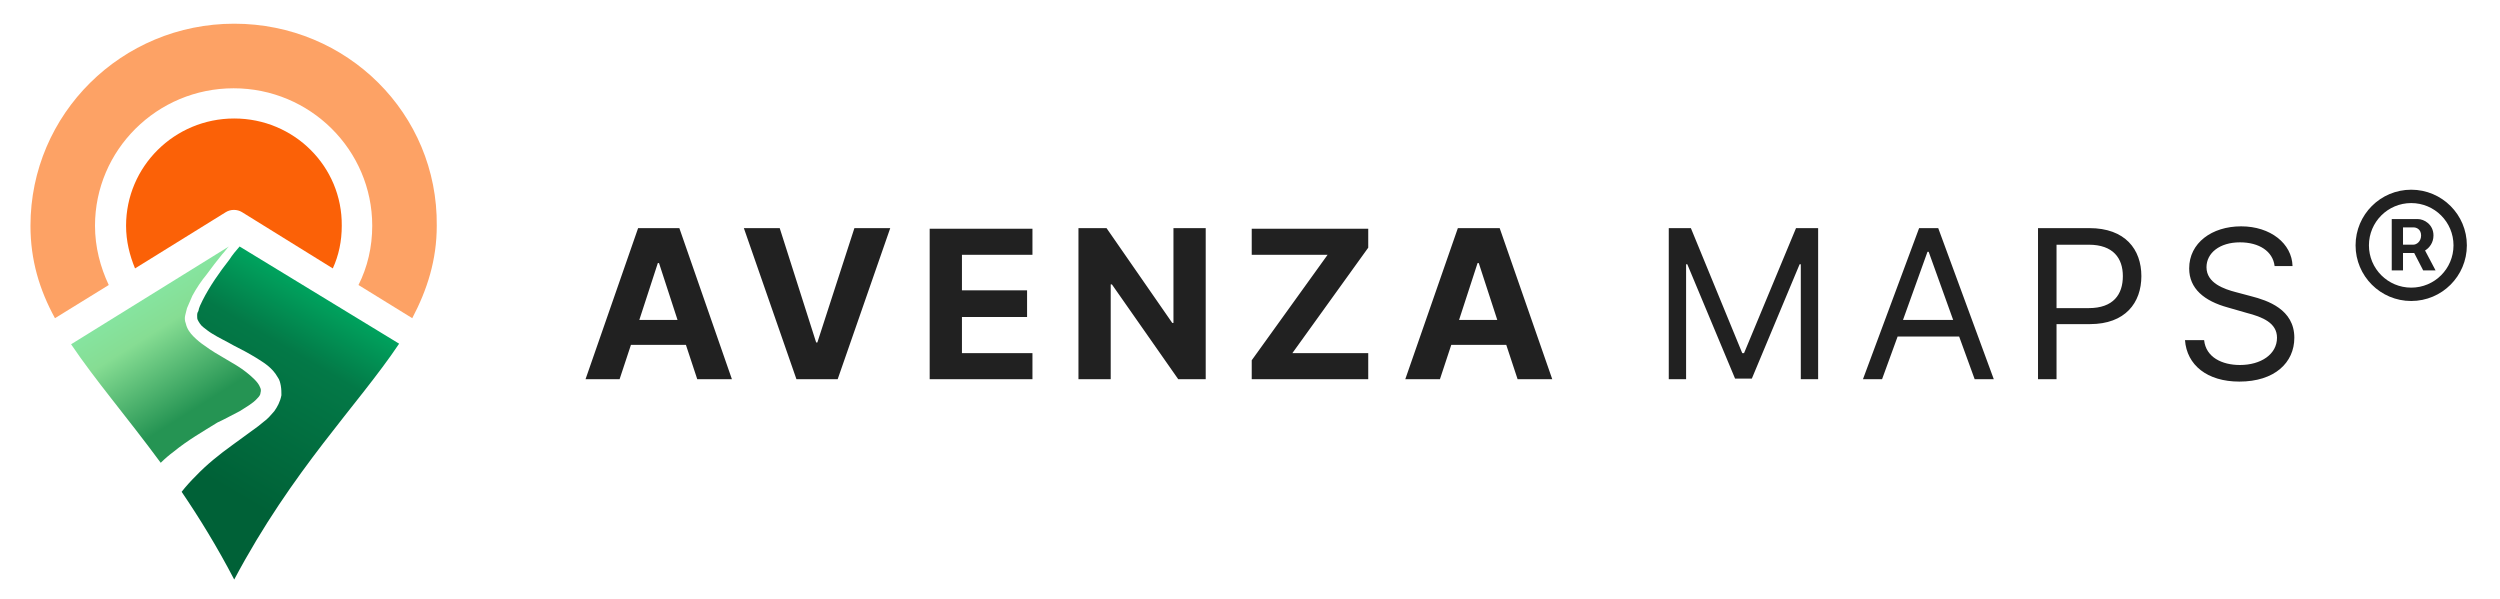 <svg width="217" height="52" viewBox="0 0 217 52" fill="none" xmlns="http://www.w3.org/2000/svg">
<path d="M20.797 21.396C20.485 21.756 20.174 22.117 19.915 22.528C19.033 23.66 18.204 24.843 17.581 26.077C17.426 26.386 17.27 26.694 17.218 27.003C17.114 27.157 17.114 27.26 17.114 27.414C17.114 27.569 17.114 27.672 17.166 27.774C17.27 27.98 17.426 28.237 17.633 28.392C17.892 28.597 18.152 28.803 18.411 28.957C18.982 29.317 19.656 29.626 20.278 29.986C20.9 30.295 21.575 30.655 22.249 31.066C22.56 31.272 22.923 31.478 23.234 31.735C23.545 31.992 23.857 32.3 24.116 32.763C24.271 32.969 24.323 33.226 24.375 33.483C24.427 33.792 24.427 34.049 24.427 34.306C24.323 34.872 24.064 35.335 23.805 35.695C23.494 36.055 23.234 36.364 22.871 36.621C22.56 36.878 22.249 37.135 21.938 37.341C21.315 37.804 20.745 38.215 20.174 38.627C19.033 39.45 17.944 40.324 17.011 41.301C16.544 41.764 16.129 42.227 15.766 42.69C17.27 44.902 18.826 47.422 20.33 50.303C25.412 40.736 31.065 35.181 34.644 29.832L20.797 21.396Z" fill="url(#paint0_linear_17541_28784)"/>
<path d="M20.796 35.695C21.367 35.335 21.989 34.975 22.3 34.615C22.508 34.409 22.611 34.255 22.611 34.101C22.663 33.895 22.663 33.792 22.56 33.586C22.404 33.175 21.885 32.712 21.367 32.3C20.848 31.889 20.226 31.529 19.604 31.169C18.981 30.809 18.359 30.449 17.736 29.986C17.425 29.78 17.114 29.523 16.803 29.215C16.492 28.906 16.233 28.546 16.129 28.083C16.025 27.826 16.025 27.569 16.077 27.363C16.129 27.157 16.181 26.951 16.233 26.746C16.388 26.386 16.544 26.026 16.699 25.666C17.062 24.997 17.477 24.38 17.944 23.814C18.359 23.248 18.826 22.631 19.292 22.065C19.5 21.859 19.655 21.602 19.863 21.396L6.171 29.883C8.246 32.969 10.995 36.158 13.951 40.17C14.314 39.81 14.677 39.501 15.091 39.193C16.284 38.215 17.633 37.444 18.877 36.672C19.552 36.364 20.174 36.004 20.796 35.695Z" fill="url(#paint1_linear_17541_28784)"/>
<path d="M20.33 10.285C15.144 10.285 10.943 14.451 10.943 19.595C10.943 20.932 11.254 22.166 11.721 23.298L19.604 18.412C20.019 18.155 20.589 18.155 21.004 18.412L28.887 23.298C29.405 22.166 29.665 20.932 29.665 19.595C29.717 14.451 25.516 10.285 20.33 10.285Z" fill="#FB6107"/>
<path d="M20.33 2.057C10.58 2.057 2.645 9.875 2.645 19.596C2.645 22.579 3.423 25.151 4.771 27.619L9.439 24.739C8.713 23.196 8.246 21.447 8.246 19.596C8.246 13.012 13.64 7.663 20.278 7.663C26.916 7.663 32.31 13.012 32.31 19.596C32.31 21.447 31.895 23.196 31.117 24.739L35.784 27.619C37.081 25.151 37.911 22.579 37.911 19.596C38.014 9.875 30.131 2.057 20.33 2.057Z" fill="#FDA265"/>
<path d="M53.78 32.916L54.766 29.933H59.537L60.522 32.916H63.53L58.967 19.801H55.388L50.824 32.916H53.78ZM55.492 27.773L57.099 22.835H57.203L58.811 27.773H55.492ZM67.679 19.801H64.567L69.131 32.916H72.71L77.273 19.801H74.162L70.946 29.728H70.843L67.679 19.801ZM80.696 32.916H89.617V30.653H83.497V27.516H89.15V25.201H83.497V22.115H89.617V19.852H80.696V32.916ZM104.656 19.801H101.856V28.03H101.752L96.047 19.801H93.61V32.916H96.41V24.687H96.514L102.271 32.916H104.656V19.801ZM108.65 32.916H118.763V30.653H112.176L118.763 21.498V19.852H108.65V22.115H115.236L108.65 31.271V32.916ZM124.986 32.916L125.971 29.933H130.743L131.728 32.916H134.736L130.172 19.801H126.542L121.978 32.916H124.986ZM126.646 27.773L128.253 22.835H128.357L129.965 27.773H126.646ZM144.849 19.801V32.916H146.353V22.938H146.457L150.605 32.865H152.058L156.207 22.938H156.31V32.916H157.814V19.801H155.895L151.383 30.653H151.228L146.768 19.801H144.849ZM163.363 32.916L164.712 29.213H170.054L171.402 32.916H173.061L168.238 19.801H166.579L161.704 32.916H163.363ZM165.179 27.773L167.305 21.858H167.409L169.535 27.773H165.179ZM176.899 32.916H178.507V28.133H181.411C184.471 28.133 185.871 26.282 185.871 23.967C185.871 21.652 184.471 19.801 181.359 19.801H176.899V32.916ZM178.507 26.693V21.241H181.307C183.434 21.241 184.264 22.424 184.264 23.967C184.264 25.561 183.434 26.744 181.307 26.744H178.507V26.693ZM197.436 23.093H198.992C198.94 21.138 197.073 19.646 194.532 19.646C191.991 19.646 190.02 21.087 190.02 23.298C190.02 25.047 191.317 26.127 193.391 26.693L194.999 27.156C196.399 27.516 197.644 28.03 197.644 29.316C197.644 30.756 196.243 31.682 194.428 31.682C192.872 31.682 191.472 31.013 191.317 29.522H189.657C189.813 31.682 191.576 33.122 194.376 33.122C197.436 33.122 199.148 31.476 199.148 29.316C199.148 26.847 196.814 26.076 195.414 25.716L194.065 25.356C193.08 25.099 191.524 24.584 191.524 23.195C191.524 21.961 192.665 21.035 194.428 21.035C196.088 21.035 197.281 21.807 197.436 23.093Z" fill="#212121"/>
<path d="M209.293 26.126C211.962 26.126 214.123 23.965 214.123 21.296C214.123 18.628 211.962 16.467 209.293 16.467C206.625 16.467 204.464 18.628 204.464 21.296C204.464 23.965 206.625 26.126 209.293 26.126ZM209.293 24.967C207.265 24.967 205.623 23.325 205.623 21.296C205.623 19.268 207.265 17.626 209.293 17.626C211.322 17.626 212.964 19.268 212.964 21.296C212.964 23.325 211.322 24.967 209.293 24.967ZM207.603 23.47H208.581V21.96H209.553L210.332 23.47H211.406L210.495 21.743C210.887 21.502 211.225 21.055 211.225 20.439C211.225 19.473 210.404 19.014 209.861 19.014H207.603V23.47ZM208.581 21.236V19.739H209.511C209.74 19.739 210.151 19.896 210.151 20.439C210.151 20.97 209.752 21.236 209.487 21.236H208.581Z" fill="#212121"/>
<defs>
<linearGradient id="paint0_linear_17541_28784" x1="27.578" y1="25.429" x2="18.106" y2="41.569" gradientUnits="userSpaceOnUse">
<stop stop-color="#00A35E"/>
<stop offset="0.294" stop-color="#037947"/>
<stop offset="1" stop-color="#006137"/>
</linearGradient>
<linearGradient id="paint1_linear_17541_28784" x1="13.068" y1="25.705" x2="18.579" y2="34.44" gradientUnits="userSpaceOnUse">
<stop stop-color="#86E49F"/>
<stop offset="0.27" stop-color="#86DD93"/>
<stop offset="1" stop-color="#259453"/>
</linearGradient>
</defs>
</svg>

